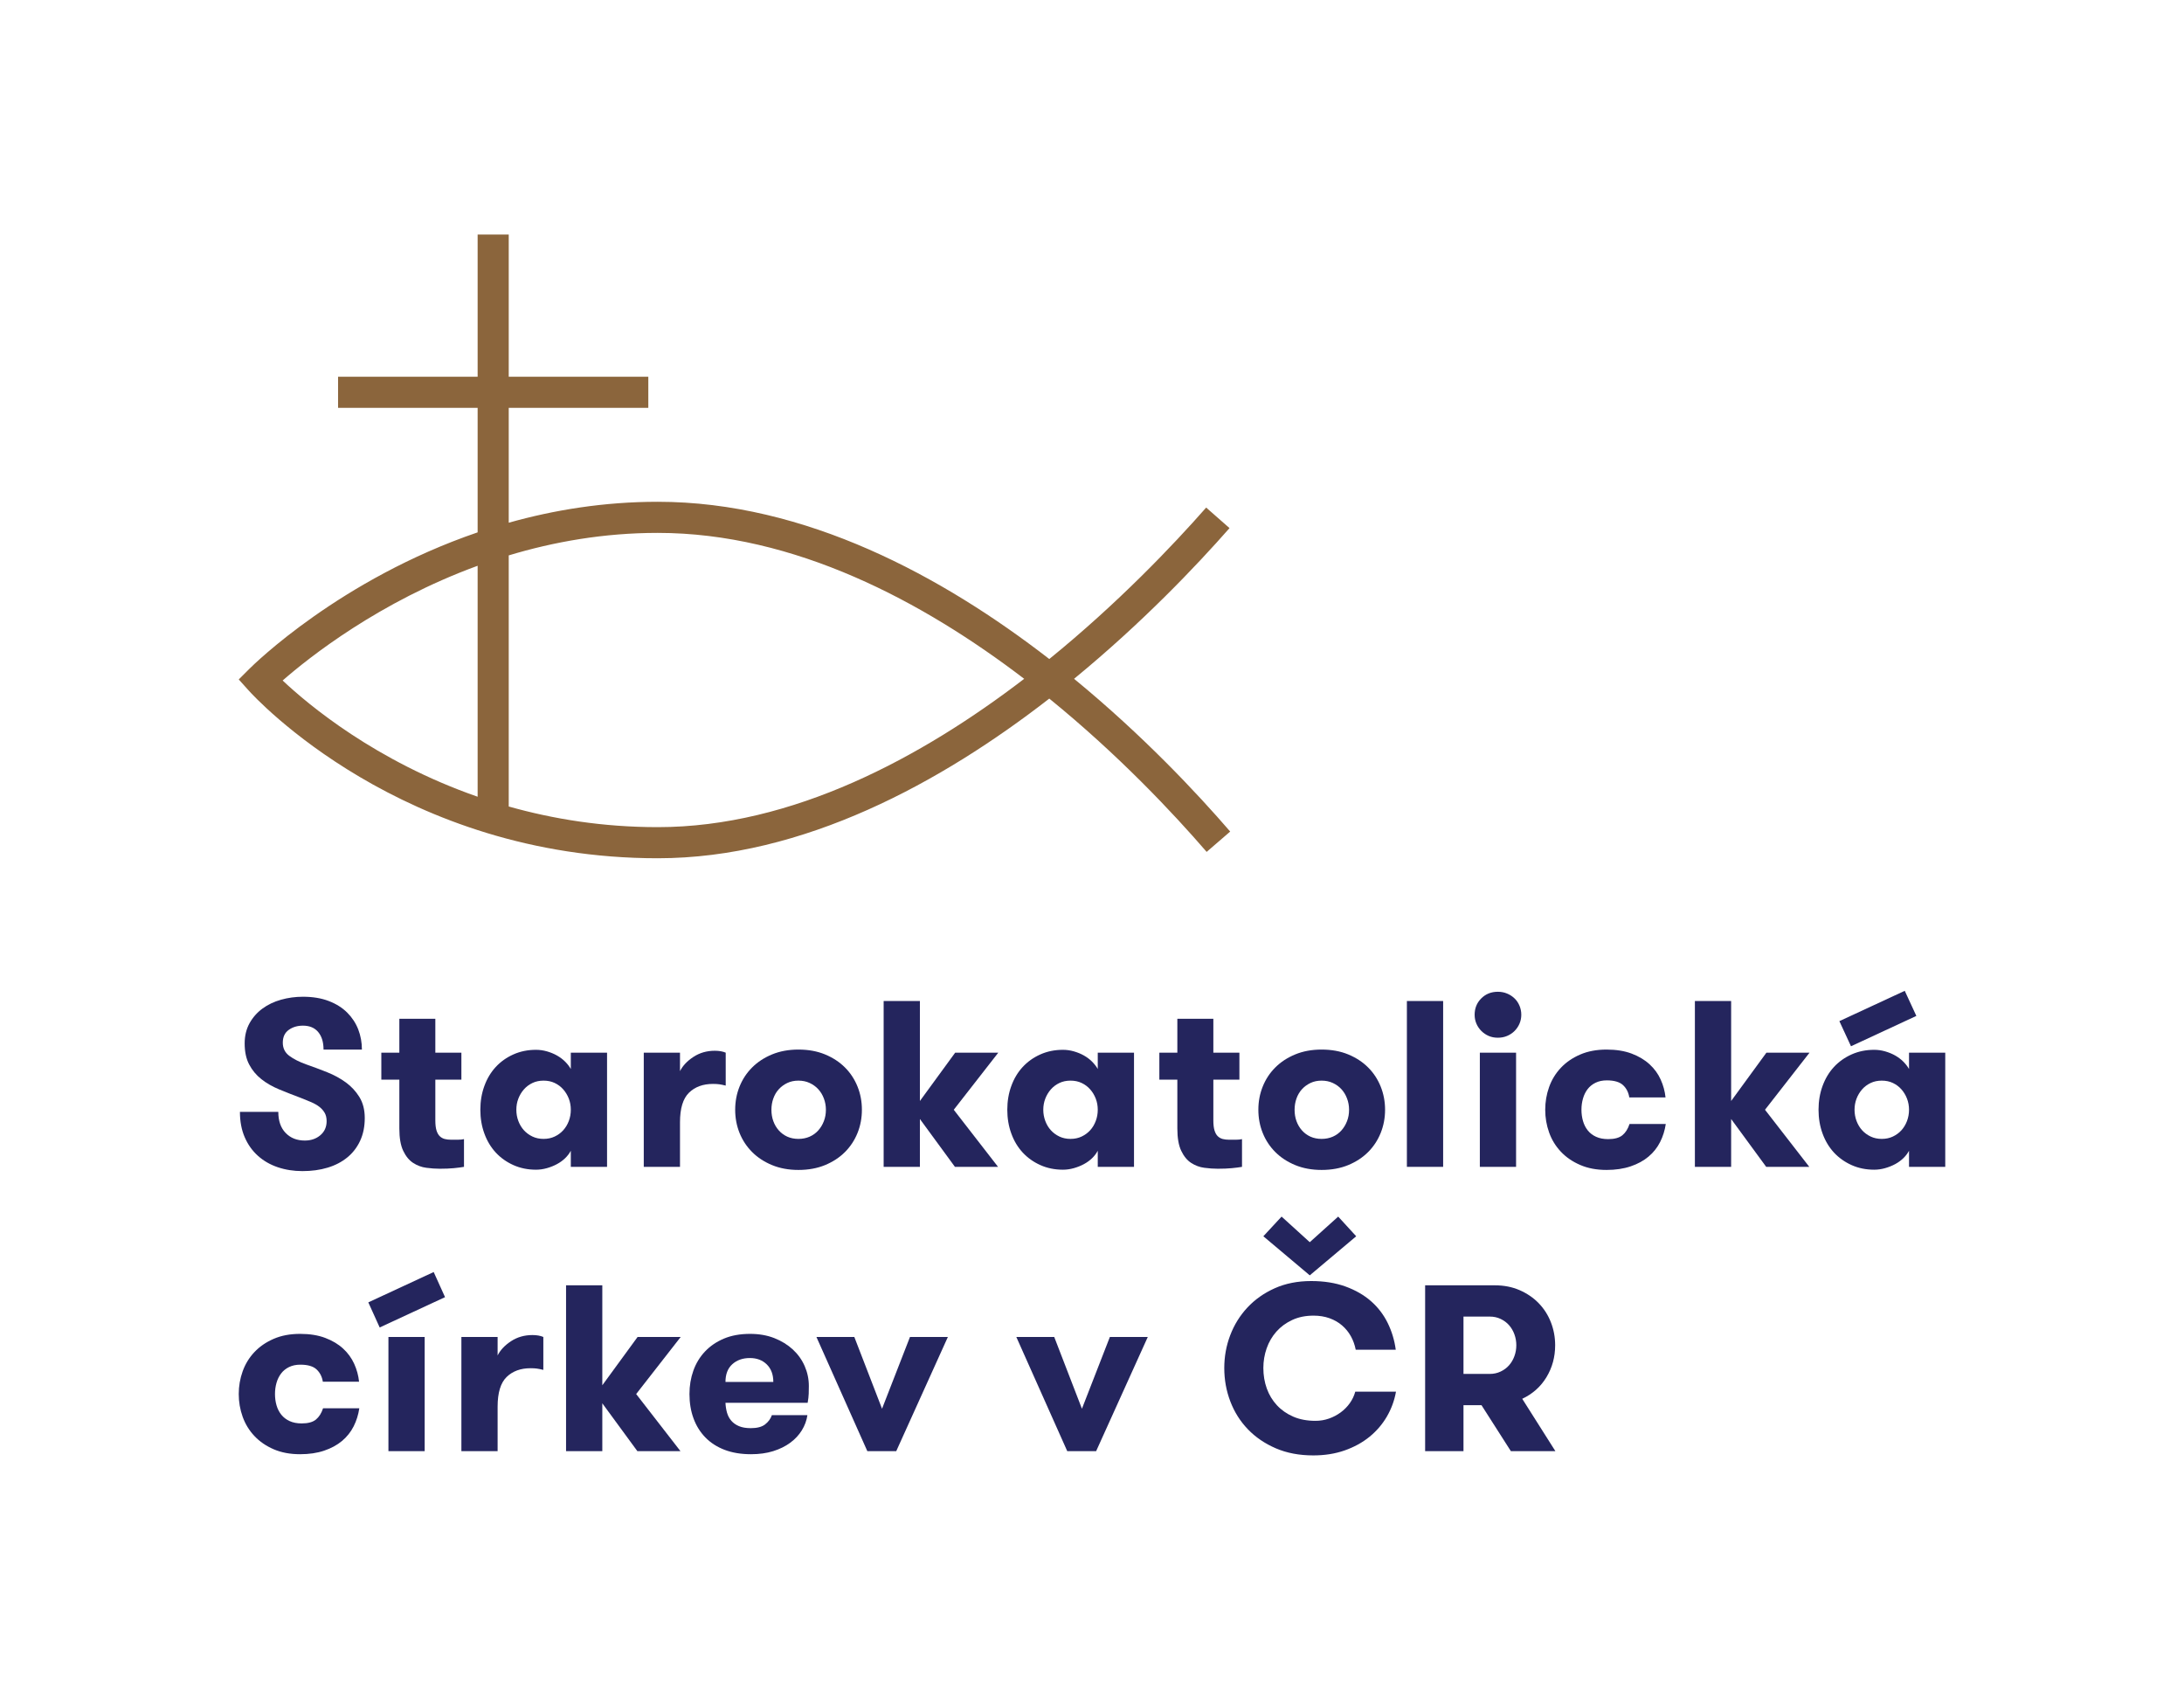 <?xml version="1.0" encoding="UTF-8" standalone="no"?>
<svg
   xmlns:dc="http://purl.org/dc/elements/1.1/"
   xmlns:cc="http://creativecommons.org/ns#"
   xmlns:rdf="http://www.w3.org/1999/02/22-rdf-syntax-ns#"
   xmlns:svg="http://www.w3.org/2000/svg"
   xmlns="http://www.w3.org/2000/svg"
   id="svg51"
   version="1.2"
   viewBox="0 0 497.336 384.729"
   height="384.729pt"
   width="497.336pt">
  <defs
     id="defs55" />
  <g
     id="surface615">
    <path
       id="path2"
       d="M 63.375 253.125 C 63.375 255.176 63.93 256.777 65.047 257.926 C 66.16 259.078 67.617 259.652 69.414 259.652 C 70.816 259.652 71.996 259.25 72.949 258.441 C 73.902 257.629 74.379 256.562 74.379 255.23 C 74.379 254.477 74.223 253.836 73.918 253.316 C 73.613 252.797 73.199 252.336 72.68 251.941 C 72.156 251.547 71.535 251.195 70.816 250.887 C 70.098 250.582 69.324 250.27 68.5 249.945 C 66.773 249.297 65.129 248.652 63.562 248.004 C 62 247.355 60.641 246.574 59.492 245.656 C 58.34 244.742 57.422 243.637 56.742 242.34 C 56.059 241.047 55.715 239.445 55.715 237.539 C 55.715 235.812 56.086 234.285 56.82 232.953 C 57.559 231.625 58.539 230.512 59.762 229.613 C 60.984 228.715 62.395 228.039 63.996 227.59 C 65.594 227.141 67.258 226.914 68.984 226.914 C 71.211 226.914 73.172 227.238 74.863 227.887 C 76.551 228.535 77.953 229.414 79.07 230.531 C 80.184 231.645 81.02 232.922 81.578 234.355 C 82.133 235.797 82.414 237.324 82.414 238.941 L 73.676 238.941 C 73.676 237.254 73.273 235.922 72.461 234.953 C 71.652 233.98 70.496 233.496 68.984 233.496 C 67.723 233.496 66.645 233.816 65.746 234.465 C 64.848 235.113 64.398 236.082 64.398 237.379 C 64.398 238.637 64.895 239.633 65.883 240.371 C 66.871 241.109 68.176 241.766 69.793 242.34 C 71.34 242.879 72.902 243.465 74.484 244.094 C 76.066 244.723 77.488 245.496 78.746 246.414 C 80.004 247.328 81.039 248.445 81.848 249.758 C 82.656 251.07 83.062 252.66 83.062 254.531 C 83.062 256.469 82.711 258.195 82.008 259.707 C 81.309 261.219 80.328 262.484 79.07 263.508 C 77.812 264.535 76.32 265.309 74.594 265.828 C 72.867 266.352 70.961 266.609 68.875 266.609 C 66.863 266.609 64.984 266.312 63.238 265.723 C 61.496 265.129 59.984 264.258 58.711 263.105 C 57.43 261.957 56.434 260.543 55.715 258.871 C 54.996 257.199 54.637 255.285 54.637 253.125 Z M 63.375 253.125 "
       style=" stroke:none;fill-rule:nonzero;fill:rgb(14.117%,14.784%,36.539%);fill-opacity:1;" />
    <path
       id="path4"
       d="M 105.66 265.641 C 105.047 265.75 104.285 265.848 103.367 265.938 C 102.449 266.027 101.383 266.07 100.16 266.07 C 99.188 266.07 98.164 266 97.086 265.855 C 96.004 265.715 95.008 265.344 94.09 264.75 C 93.172 264.156 92.418 263.242 91.824 262 C 91.23 260.758 90.938 259.062 90.938 256.902 L 90.938 245.793 L 86.836 245.793 L 86.836 239.645 L 90.938 239.645 L 90.938 231.934 L 99.133 231.934 L 99.133 239.645 L 105.066 239.645 L 105.066 245.793 L 99.133 245.793 L 99.133 255.051 C 99.133 256.02 99.223 256.793 99.402 257.363 C 99.582 257.941 99.836 258.379 100.16 258.684 C 100.484 258.988 100.859 259.195 101.293 259.305 C 101.723 259.41 102.191 259.465 102.691 259.465 L 104.258 259.465 C 104.797 259.465 105.262 259.422 105.66 259.328 Z M 105.66 265.641 "
       style=" stroke:none;fill-rule:nonzero;fill:rgb(14.117%,14.784%,36.539%);fill-opacity:1;" />
    <path
       id="path6"
       d="M 138.238 239.645 L 138.238 265.641 L 129.984 265.641 L 129.984 261.973 C 129.66 262.586 129.23 263.152 128.691 263.672 C 128.152 264.191 127.531 264.645 126.828 265.02 C 126.129 265.398 125.363 265.703 124.539 265.938 C 123.711 266.172 122.883 266.289 122.055 266.289 C 120.188 266.289 118.469 265.938 116.906 265.238 C 115.34 264.535 114 263.582 112.887 262.379 C 111.773 261.172 110.91 259.734 110.301 258.062 C 109.688 256.391 109.383 254.582 109.383 252.645 C 109.383 250.699 109.688 248.895 110.301 247.223 C 110.91 245.551 111.773 244.113 112.887 242.906 C 114 241.703 115.34 240.746 116.906 240.047 C 118.469 239.348 120.188 238.996 122.055 238.996 C 122.883 238.996 123.711 239.113 124.539 239.348 C 125.363 239.582 126.129 239.895 126.828 240.289 C 127.531 240.688 128.152 241.152 128.691 241.691 C 129.23 242.234 129.66 242.789 129.984 243.363 L 129.984 239.645 Z M 123.781 259.277 C 124.719 259.277 125.562 259.098 126.316 258.738 C 127.074 258.379 127.719 257.902 128.258 257.309 C 128.797 256.715 129.219 256.012 129.527 255.207 C 129.832 254.395 129.984 253.539 129.984 252.645 C 129.984 251.742 129.832 250.898 129.527 250.105 C 129.219 249.316 128.797 248.617 128.258 248.004 C 127.719 247.391 127.074 246.906 126.316 246.547 C 125.562 246.188 124.719 246.012 123.781 246.012 C 122.848 246.012 122 246.188 121.246 246.547 C 120.492 246.906 119.844 247.391 119.305 248.004 C 118.766 248.617 118.344 249.316 118.039 250.105 C 117.73 250.898 117.582 251.742 117.582 252.645 C 117.582 253.539 117.73 254.395 118.039 255.207 C 118.344 256.012 118.766 256.715 119.305 257.309 C 119.844 257.902 120.492 258.379 121.246 258.738 C 122 259.098 122.848 259.277 123.781 259.277 "
       style=" stroke:none;fill-rule:nonzero;fill:rgb(14.117%,14.784%,36.539%);fill-opacity:1;" />
    <path
       id="path8"
       d="M 165.258 247.141 C 164.684 247 164.195 246.898 163.801 246.844 C 163.406 246.789 162.918 246.762 162.344 246.762 C 160.078 246.762 158.262 247.43 156.898 248.758 C 155.531 250.09 154.848 252.336 154.848 255.5 L 154.848 265.641 L 146.598 265.641 L 146.598 239.645 L 154.848 239.645 L 154.848 243.852 C 155.461 242.629 156.473 241.551 157.895 240.617 C 159.316 239.68 160.941 239.211 162.777 239.211 C 163.746 239.211 164.574 239.355 165.258 239.645 Z M 165.258 247.141 "
       style=" stroke:none;fill-rule:nonzero;fill:rgb(14.117%,14.784%,36.539%);fill-opacity:1;" />
    <path
       id="path10"
       d="M 181.816 266.344 C 179.586 266.344 177.582 265.973 175.801 265.238 C 174.023 264.5 172.512 263.512 171.273 262.27 C 170.031 261.027 169.078 259.582 168.41 257.93 C 167.746 256.273 167.414 254.512 167.414 252.645 C 167.414 250.773 167.746 249.012 168.41 247.359 C 169.078 245.703 170.031 244.254 171.273 243.016 C 172.512 241.773 174.023 240.785 175.801 240.047 C 177.582 239.312 179.586 238.941 181.816 238.941 C 184.082 238.941 186.102 239.312 187.883 240.047 C 189.664 240.785 191.172 241.773 192.414 243.016 C 193.656 244.254 194.605 245.703 195.273 247.359 C 195.938 249.012 196.27 250.773 196.27 252.645 C 196.27 254.512 195.938 256.273 195.273 257.93 C 194.605 259.582 193.656 261.027 192.414 262.27 C 191.172 263.512 189.664 264.5 187.883 265.238 C 186.102 265.973 184.082 266.344 181.816 266.344 M 181.816 259.277 C 182.75 259.277 183.605 259.105 184.375 258.766 C 185.148 258.422 185.805 257.945 186.344 257.336 C 186.887 256.727 187.309 256.023 187.613 255.23 C 187.918 254.441 188.074 253.578 188.074 252.645 C 188.074 251.742 187.918 250.891 187.613 250.082 C 187.309 249.27 186.887 248.57 186.344 247.977 C 185.805 247.383 185.148 246.906 184.375 246.547 C 183.605 246.188 182.75 246.012 181.816 246.012 C 180.879 246.012 180.035 246.188 179.281 246.547 C 178.527 246.906 177.879 247.383 177.34 247.977 C 176.797 248.57 176.387 249.27 176.098 250.082 C 175.809 250.891 175.668 251.742 175.668 252.645 C 175.668 253.578 175.809 254.441 176.098 255.23 C 176.387 256.023 176.797 256.727 177.34 257.336 C 177.879 257.945 178.527 258.422 179.281 258.766 C 180.035 259.105 180.879 259.277 181.816 259.277 "
       style=" stroke:none;fill-rule:nonzero;fill:rgb(14.117%,14.784%,36.539%);fill-opacity:1;" />
    <path
       id="path12"
       d="M 217.188 252.645 L 227.273 265.641 L 217.457 265.641 L 209.477 254.746 L 209.477 265.641 L 201.223 265.641 L 201.223 227.887 L 209.477 227.887 L 209.477 250.648 L 217.512 239.645 L 227.328 239.645 Z M 217.188 252.645 "
       style=" stroke:none;fill-rule:nonzero;fill:rgb(14.117%,14.784%,36.539%);fill-opacity:1;" />
    <path
       id="path14"
       d="M 258.234 239.645 L 258.234 265.641 L 249.98 265.641 L 249.98 261.973 C 249.656 262.586 249.227 263.152 248.688 263.672 C 248.148 264.191 247.527 264.645 246.824 265.02 C 246.125 265.398 245.359 265.703 244.531 265.938 C 243.707 266.172 242.879 266.289 242.051 266.289 C 240.184 266.289 238.465 265.938 236.902 265.238 C 235.336 264.535 233.996 263.582 232.883 262.379 C 231.77 261.172 230.902 259.734 230.297 258.062 C 229.684 256.391 229.379 254.582 229.379 252.645 C 229.379 250.699 229.684 248.895 230.297 247.223 C 230.902 245.551 231.77 244.113 232.883 242.906 C 233.996 241.703 235.336 240.746 236.902 240.047 C 238.465 239.348 240.184 238.996 242.051 238.996 C 242.879 238.996 243.707 239.113 244.531 239.348 C 245.359 239.582 246.125 239.895 246.824 240.289 C 247.527 240.688 248.148 241.152 248.688 241.691 C 249.227 242.234 249.656 242.789 249.98 243.363 L 249.98 239.645 Z M 243.777 259.277 C 244.715 259.277 245.559 259.098 246.312 258.738 C 247.066 258.379 247.715 257.902 248.254 257.309 C 248.797 256.715 249.215 256.012 249.52 255.207 C 249.828 254.395 249.98 253.539 249.98 252.645 C 249.98 251.742 249.828 250.898 249.52 250.105 C 249.215 249.316 248.797 248.617 248.254 248.004 C 247.715 247.391 247.066 246.906 246.312 246.547 C 245.559 246.188 244.715 246.012 243.777 246.012 C 242.844 246.012 241.996 246.188 241.242 246.547 C 240.488 246.906 239.84 247.391 239.301 248.004 C 238.762 248.617 238.34 249.316 238.035 250.105 C 237.73 250.898 237.574 251.742 237.574 252.645 C 237.574 253.539 237.73 254.395 238.035 255.207 C 238.34 256.012 238.762 256.715 239.301 257.309 C 239.84 257.902 240.488 258.379 241.242 258.738 C 241.996 259.098 242.844 259.277 243.777 259.277 "
       style=" stroke:none;fill-rule:nonzero;fill:rgb(14.117%,14.784%,36.539%);fill-opacity:1;" />
    <path
       id="path16"
       d="M 282.828 265.641 C 282.215 265.75 281.449 265.848 280.535 265.938 C 279.617 266.027 278.547 266.07 277.324 266.07 C 276.352 266.07 275.328 266 274.25 265.855 C 273.172 265.715 272.176 265.344 271.258 264.75 C 270.34 264.156 269.586 263.242 268.992 262 C 268.398 260.758 268.102 259.062 268.102 256.902 L 268.102 245.793 L 264.004 245.793 L 264.004 239.645 L 268.102 239.645 L 268.102 231.934 L 276.301 231.934 L 276.301 239.645 L 282.234 239.645 L 282.234 245.793 L 276.301 245.793 L 276.301 255.051 C 276.301 256.02 276.391 256.793 276.57 257.363 C 276.75 257.941 277 258.379 277.324 258.684 C 277.648 258.988 278.027 259.195 278.457 259.305 C 278.891 259.41 279.355 259.465 279.859 259.465 L 281.426 259.465 C 281.965 259.465 282.43 259.422 282.828 259.328 Z M 282.828 265.641 "
       style=" stroke:none;fill-rule:nonzero;fill:rgb(14.117%,14.784%,36.539%);fill-opacity:1;" />
    <path
       id="path18"
       d="M 300.949 266.344 C 298.719 266.344 296.715 265.973 294.938 265.238 C 293.156 264.5 291.645 263.512 290.406 262.27 C 289.164 261.027 288.211 259.582 287.547 257.93 C 286.879 256.273 286.551 254.512 286.551 252.645 C 286.551 250.773 286.879 249.012 287.547 247.359 C 288.211 245.703 289.164 244.254 290.406 243.016 C 291.645 241.773 293.156 240.785 294.938 240.047 C 296.715 239.312 298.719 238.941 300.949 238.941 C 303.215 238.941 305.238 239.312 307.016 240.047 C 308.797 240.785 310.309 241.773 311.547 243.016 C 312.789 244.254 313.738 245.703 314.406 247.359 C 315.07 249.012 315.406 250.773 315.406 252.645 C 315.406 254.512 315.07 256.273 314.406 257.93 C 313.738 259.582 312.789 261.027 311.547 262.27 C 310.309 263.512 308.797 264.5 307.016 265.238 C 305.238 265.973 303.215 266.344 300.949 266.344 M 300.949 259.277 C 301.887 259.277 302.738 259.105 303.512 258.766 C 304.285 258.422 304.941 257.945 305.48 257.336 C 306.02 256.727 306.441 256.023 306.746 255.23 C 307.055 254.441 307.207 253.578 307.207 252.645 C 307.207 251.742 307.055 250.891 306.746 250.082 C 306.441 249.27 306.02 248.57 305.48 247.977 C 304.941 247.383 304.285 246.906 303.512 246.547 C 302.738 246.188 301.887 246.012 300.949 246.012 C 300.016 246.012 299.168 246.188 298.414 246.547 C 297.66 246.906 297.012 247.383 296.473 247.977 C 295.934 248.57 295.52 249.27 295.23 250.082 C 294.945 250.891 294.801 251.742 294.801 252.645 C 294.801 253.578 294.945 254.441 295.23 255.23 C 295.52 256.023 295.934 256.727 296.473 257.336 C 297.012 257.945 297.66 258.422 298.414 258.766 C 299.168 259.105 300.016 259.277 300.949 259.277 "
       style=" stroke:none;fill-rule:nonzero;fill:rgb(14.117%,14.784%,36.539%);fill-opacity:1;" />
    <path
       id="path20"
       d="M 320.375 227.887 L 328.629 227.887 L 328.629 265.641 L 320.375 265.641 Z M 320.375 227.887 "
       style=" stroke:none;fill-rule:nonzero;fill:rgb(14.117%,14.784%,36.539%);fill-opacity:1;" />
    <path
       id="path22"
       d="M 335.801 231.016 C 335.801 229.543 336.301 228.297 337.309 227.293 C 338.316 226.285 339.574 225.781 341.086 225.781 C 341.84 225.781 342.543 225.918 343.188 226.188 C 343.836 226.457 344.402 226.824 344.887 227.293 C 345.371 227.758 345.75 228.316 346.02 228.965 C 346.289 229.613 346.426 230.293 346.426 231.016 C 346.426 231.734 346.289 232.41 346.02 233.035 C 345.75 233.668 345.371 234.223 344.887 234.711 C 344.402 235.191 343.836 235.57 343.188 235.84 C 342.543 236.113 341.84 236.242 341.086 236.242 C 340.332 236.242 339.637 236.113 339.008 235.84 C 338.379 235.57 337.82 235.191 337.336 234.711 C 336.852 234.223 336.473 233.668 336.203 233.035 C 335.934 232.41 335.801 231.734 335.801 231.016 M 336.988 239.645 L 345.238 239.645 L 345.238 265.641 L 336.988 265.641 Z M 336.988 239.645 "
       style=" stroke:none;fill-rule:nonzero;fill:rgb(14.117%,14.784%,36.539%);fill-opacity:1;" />
    <path
       id="path24"
       d="M 371.02 249.836 C 370.84 248.688 370.363 247.75 369.59 247.031 C 368.816 246.316 367.586 245.953 365.895 245.953 C 364.926 245.953 364.07 246.133 363.332 246.492 C 362.598 246.855 361.992 247.34 361.527 247.949 C 361.059 248.562 360.707 249.27 360.477 250.082 C 360.242 250.891 360.125 251.742 360.125 252.645 C 360.125 253.539 360.242 254.395 360.477 255.207 C 360.707 256.012 361.07 256.727 361.555 257.336 C 362.039 257.945 362.668 258.434 363.441 258.789 C 364.215 259.148 365.141 259.328 366.219 259.328 C 367.656 259.328 368.734 259.031 369.457 258.441 C 370.176 257.848 370.715 256.992 371.074 255.879 L 379.328 255.879 C 379.109 257.352 378.68 258.73 378.031 260.004 C 377.383 261.281 376.504 262.387 375.387 263.32 C 374.273 264.258 372.914 264.992 371.316 265.531 C 369.715 266.07 367.891 266.344 365.844 266.344 C 363.578 266.344 361.57 265.965 359.828 265.207 C 358.082 264.453 356.617 263.449 355.434 262.188 C 354.246 260.93 353.355 259.477 352.762 257.82 C 352.168 256.168 351.875 254.441 351.875 252.645 C 351.875 250.844 352.168 249.117 352.762 247.465 C 353.355 245.812 354.246 244.355 355.434 243.094 C 356.617 241.836 358.082 240.828 359.828 240.074 C 361.57 239.32 363.578 238.941 365.844 238.941 C 368.035 238.941 369.941 239.25 371.559 239.859 C 373.176 240.473 374.535 241.281 375.629 242.289 C 376.727 243.293 377.574 244.453 378.164 245.766 C 378.758 247.078 379.129 248.434 379.27 249.836 Z M 371.02 249.836 "
       style=" stroke:none;fill-rule:nonzero;fill:rgb(14.117%,14.784%,36.539%);fill-opacity:1;" />
    <path
       id="path26"
       d="M 401.922 252.645 L 412.008 265.641 L 402.195 265.641 L 394.211 254.746 L 394.211 265.641 L 385.957 265.641 L 385.957 227.887 L 394.211 227.887 L 394.211 250.648 L 402.246 239.645 L 412.062 239.645 Z M 401.922 252.645 "
       style=" stroke:none;fill-rule:nonzero;fill:rgb(14.117%,14.784%,36.539%);fill-opacity:1;" />
    <path
       id="path28"
       d="M 442.969 239.645 L 442.969 265.641 L 434.719 265.641 L 434.719 261.973 C 434.391 262.586 433.961 263.152 433.422 263.672 C 432.883 264.191 432.262 264.645 431.562 265.02 C 430.859 265.398 430.094 265.703 429.27 265.938 C 428.441 266.172 427.617 266.289 426.789 266.289 C 424.918 266.289 423.199 265.938 421.637 265.238 C 420.074 264.535 418.734 263.582 417.617 262.379 C 416.504 261.172 415.641 259.734 415.031 258.062 C 414.418 256.391 414.113 254.582 414.113 252.645 C 414.113 250.699 414.418 248.895 415.031 247.223 C 415.641 245.551 416.504 244.113 417.617 242.906 C 418.734 241.703 420.074 240.746 421.637 240.047 C 423.199 239.348 424.918 238.996 426.789 238.996 C 427.617 238.996 428.441 239.113 429.27 239.348 C 430.094 239.582 430.859 239.895 431.562 240.289 C 432.262 240.688 432.883 241.152 433.422 241.691 C 433.961 242.234 434.391 242.789 434.719 243.363 L 434.719 239.645 Z M 421.504 238.188 L 418.859 232.469 L 433.746 225.566 L 436.387 231.281 Z M 428.516 259.277 C 429.449 259.277 430.293 259.098 431.047 258.738 C 431.805 258.379 432.453 257.902 432.992 257.309 C 433.531 256.715 433.953 256.012 434.258 255.207 C 434.562 254.395 434.719 253.539 434.719 252.645 C 434.719 251.742 434.562 250.898 434.258 250.105 C 433.953 249.316 433.531 248.617 432.992 248.004 C 432.453 247.391 431.805 246.906 431.047 246.547 C 430.293 246.188 429.449 246.012 428.516 246.012 C 427.578 246.012 426.734 246.188 425.98 246.547 C 425.223 246.906 424.574 247.391 424.035 248.004 C 423.5 248.617 423.074 249.316 422.77 250.105 C 422.465 250.898 422.312 251.742 422.312 252.645 C 422.312 253.539 422.465 254.395 422.77 255.207 C 423.074 256.012 423.5 256.715 424.035 257.309 C 424.574 257.902 425.223 258.379 425.98 258.738 C 426.734 259.098 427.578 259.277 428.516 259.277 "
       style=" stroke:none;fill-rule:nonzero;fill:rgb(14.117%,14.784%,36.539%);fill-opacity:1;" />
    <path
       id="path30"
       d="M 73.516 314.559 C 73.336 313.41 72.859 312.477 72.086 311.754 C 71.312 311.035 70.082 310.676 68.391 310.676 C 67.422 310.676 66.566 310.855 65.828 311.215 C 65.09 311.574 64.488 312.062 64.023 312.672 C 63.555 313.281 63.203 313.992 62.969 314.801 C 62.734 315.613 62.621 316.465 62.621 317.363 C 62.621 318.262 62.734 319.117 62.969 319.926 C 63.203 320.734 63.562 321.445 64.051 322.055 C 64.535 322.668 65.164 323.152 65.938 323.512 C 66.711 323.871 67.633 324.051 68.715 324.051 C 70.152 324.051 71.23 323.758 71.949 323.164 C 72.668 322.566 73.207 321.715 73.566 320.602 L 81.82 320.602 C 81.605 322.074 81.172 323.449 80.527 324.727 C 79.879 326.004 78.996 327.109 77.883 328.043 C 76.766 328.977 75.41 329.715 73.809 330.254 C 72.211 330.793 70.387 331.062 68.336 331.062 C 66.07 331.062 64.066 330.684 62.32 329.934 C 60.578 329.176 59.113 328.172 57.93 326.91 C 56.742 325.652 55.852 324.195 55.258 322.539 C 54.664 320.887 54.367 319.164 54.367 317.363 C 54.367 315.566 54.664 313.844 55.258 312.188 C 55.852 310.531 56.742 309.078 57.93 307.816 C 59.113 306.559 60.578 305.551 62.32 304.797 C 64.066 304.039 66.07 303.664 68.336 303.664 C 70.527 303.664 72.438 303.969 74.055 304.582 C 75.672 305.191 77.027 306 78.125 307.008 C 79.223 308.016 80.066 309.176 80.66 310.488 C 81.254 311.801 81.621 313.156 81.766 314.559 Z M 73.516 314.559 "
       style=" stroke:none;fill-rule:nonzero;fill:rgb(14.117%,14.784%,36.539%);fill-opacity:1;" />
    <path
       id="path32"
       d="M 86.461 302.207 L 83.871 296.492 L 98.758 289.586 L 101.344 295.305 Z M 88.453 304.367 L 96.707 304.367 L 96.707 330.363 L 88.453 330.363 Z M 88.453 304.367 "
       style=" stroke:none;fill-rule:nonzero;fill:rgb(14.117%,14.784%,36.539%);fill-opacity:1;" />
    <path
       id="path34"
       d="M 123.727 311.863 C 123.152 311.719 122.664 311.621 122.27 311.566 C 121.875 311.512 121.387 311.484 120.816 311.484 C 118.551 311.484 116.73 312.152 115.367 313.48 C 114 314.812 113.316 317.059 113.316 320.223 L 113.316 330.363 L 105.066 330.363 L 105.066 304.367 L 113.316 304.367 L 113.316 308.574 C 113.93 307.352 114.945 306.273 116.363 305.336 C 117.785 304.402 119.41 303.934 121.246 303.934 C 122.215 303.934 123.043 304.078 123.727 304.367 Z M 123.727 311.863 "
       style=" stroke:none;fill-rule:nonzero;fill:rgb(14.117%,14.784%,36.539%);fill-opacity:1;" />
    <path
       id="path36"
       d="M 144.867 317.363 L 154.953 330.363 L 145.141 330.363 L 137.156 319.469 L 137.156 330.363 L 128.902 330.363 L 128.902 292.609 L 137.156 292.609 L 137.156 315.367 L 145.191 304.367 L 155.008 304.367 Z M 144.867 317.363 "
       style=" stroke:none;fill-rule:nonzero;fill:rgb(14.117%,14.784%,36.539%);fill-opacity:1;" />
    <path
       id="path38"
       d="M 165.203 319.359 C 165.238 320.152 165.355 320.898 165.551 321.598 C 165.75 322.297 166.074 322.91 166.523 323.43 C 166.973 323.953 167.555 324.367 168.277 324.672 C 168.996 324.977 169.895 325.129 170.973 325.129 C 172.41 325.129 173.5 324.844 174.234 324.266 C 174.973 323.691 175.484 322.992 175.773 322.164 L 183.863 322.164 C 183.684 323.387 183.262 324.539 182.598 325.617 C 181.93 326.695 181.051 327.641 179.953 328.449 C 178.855 329.258 177.562 329.895 176.07 330.363 C 174.578 330.828 172.895 331.062 171.027 331.062 C 168.762 331.062 166.758 330.73 165.012 330.066 C 163.27 329.402 161.805 328.457 160.617 327.234 C 159.43 326.012 158.531 324.566 157.922 322.891 C 157.309 321.219 157.004 319.379 157.004 317.363 C 157.004 315.461 157.301 313.68 157.895 312.023 C 158.488 310.371 159.367 308.922 160.535 307.684 C 161.707 306.441 163.145 305.461 164.852 304.742 C 166.559 304.023 168.547 303.664 170.812 303.664 C 172.859 303.664 174.703 303.988 176.34 304.633 C 177.977 305.281 179.379 306.148 180.547 307.223 C 181.715 308.305 182.613 309.562 183.242 311 C 183.871 312.438 184.188 313.949 184.188 315.531 C 184.188 316.07 184.176 316.645 184.16 317.254 C 184.141 317.867 184.059 318.57 183.918 319.359 Z M 170.758 309.164 C 169.137 309.164 167.809 309.633 166.766 310.566 C 165.723 311.504 165.203 312.852 165.203 314.613 L 176.098 314.613 C 176.098 312.922 175.602 311.594 174.613 310.621 C 173.625 309.652 172.34 309.164 170.758 309.164 "
       style=" stroke:none;fill-rule:nonzero;fill:rgb(14.117%,14.784%,36.539%);fill-opacity:1;" />
    <path
       id="path40"
       d="M 194.543 304.367 L 200.855 320.707 L 207.219 304.367 L 215.848 304.367 L 204.09 330.363 L 197.508 330.363 L 185.914 304.367 Z M 194.543 304.367 "
       style=" stroke:none;fill-rule:nonzero;fill:rgb(14.117%,14.784%,36.539%);fill-opacity:1;" />
    <path
       id="path42"
       d="M 240.066 304.367 L 246.375 320.707 L 252.738 304.367 L 261.371 304.367 L 249.609 330.363 L 243.031 330.363 L 231.434 304.367 Z M 240.066 304.367 "
       style=" stroke:none;fill-rule:nonzero;fill:rgb(14.117%,14.784%,36.539%);fill-opacity:1;" />
    <path
       id="path44"
       d="M 317.891 316.824 C 317.531 318.84 316.84 320.727 315.816 322.488 C 314.789 324.25 313.469 325.785 311.852 327.102 C 310.234 328.414 308.348 329.445 306.188 330.203 C 304.031 330.957 301.656 331.332 299.066 331.332 C 295.867 331.332 293.016 330.793 290.52 329.715 C 288.02 328.637 285.898 327.188 284.156 325.375 C 282.414 323.559 281.082 321.445 280.164 319.035 C 279.246 316.629 278.789 314.094 278.789 311.434 C 278.789 308.84 279.238 306.359 280.137 303.988 C 281.039 301.613 282.34 299.512 284.047 297.68 C 285.754 295.844 287.832 294.379 290.277 293.281 C 292.723 292.188 295.492 291.637 298.582 291.637 C 301.496 291.637 304.094 292.051 306.375 292.875 C 308.66 293.703 310.602 294.82 312.203 296.223 C 313.801 297.625 315.066 299.277 316.004 301.184 C 316.938 303.09 317.551 305.121 317.84 307.277 L 308.723 307.277 C 308.508 306.164 308.137 305.137 307.617 304.203 C 307.098 303.27 306.43 302.449 305.621 301.75 C 304.812 301.047 303.859 300.5 302.762 300.105 C 301.664 299.711 300.453 299.512 299.121 299.512 C 297.289 299.512 295.664 299.844 294.242 300.512 C 292.82 301.176 291.625 302.055 290.656 303.152 C 289.684 304.25 288.945 305.516 288.441 306.953 C 287.938 308.395 287.688 309.887 287.688 311.434 C 287.688 313.086 287.949 314.641 288.469 316.094 C 288.992 317.551 289.766 318.828 290.789 319.926 C 291.812 321.023 293.055 321.887 294.512 322.516 C 295.965 323.145 297.648 323.461 299.555 323.461 C 300.633 323.461 301.656 323.289 302.629 322.945 C 303.598 322.605 304.488 322.137 305.297 321.543 C 306.105 320.949 306.797 320.25 307.375 319.441 C 307.949 318.633 308.363 317.762 308.617 316.824 Z M 287.688 281.445 L 291.84 276.965 L 298.258 282.793 L 304.73 276.965 L 308.832 281.445 L 298.258 290.34 Z M 287.688 281.445 "
       style=" stroke:none;fill-rule:nonzero;fill:rgb(14.117%,14.784%,36.539%);fill-opacity:1;" />
    <path
       id="path46"
       d="M 324.527 292.609 L 340.383 292.609 C 342.469 292.609 344.355 292.977 346.047 293.715 C 347.738 294.453 349.184 295.438 350.387 296.68 C 351.59 297.918 352.52 299.367 353.164 301.023 C 353.812 302.676 354.137 304.422 354.137 306.254 C 354.137 308.914 353.48 311.332 352.168 313.508 C 350.855 315.684 349.012 317.328 346.641 318.445 L 354.191 330.363 L 344.051 330.363 L 337.363 319.898 L 333.262 319.898 L 333.262 330.363 L 324.527 330.363 Z M 339.25 312.781 C 340.148 312.781 340.977 312.598 341.73 312.238 C 342.488 311.879 343.125 311.402 343.645 310.809 C 344.168 310.219 344.57 309.527 344.859 308.734 C 345.148 307.945 345.293 307.117 345.293 306.254 C 345.293 305.391 345.148 304.562 344.859 303.77 C 344.57 302.98 344.168 302.289 343.645 301.695 C 343.125 301.102 342.488 300.629 341.73 300.266 C 340.977 299.906 340.148 299.727 339.25 299.727 L 333.262 299.727 L 333.262 312.781 Z M 339.25 312.781 "
       style=" stroke:none;fill-rule:nonzero;fill:rgb(14.117%,14.784%,36.539%);fill-opacity:1;" />
    <path
       id="path48"
       d="M 244.586 154.535 C 260.113 141.793 272.414 128.836 279.984 120.227 L 274.668 115.551 C 267.086 124.168 254.625 137.289 238.941 150.031 C 214.664 131.227 183.418 114.234 149.773 114.234 C 137.516 114.234 126.145 116.102 115.848 119 L 115.848 92.844 L 147.633 92.844 L 147.633 85.762 L 115.848 85.762 L 115.848 53.395 L 108.766 53.395 L 108.766 85.762 L 76.984 85.762 L 76.984 92.844 L 108.766 92.844 L 108.766 121.195 C 77.508 131.871 57.863 151.188 56.742 152.309 L 54.367 154.68 L 56.609 157.176 C 58.012 158.738 91.594 195.387 149.773 195.387 C 182.984 195.387 214.426 178.07 238.941 159.039 C 254.781 171.906 267.254 185.227 274.777 193.938 L 280.137 189.309 C 272.613 180.594 260.285 167.422 244.586 154.535 M 108.766 128.801 L 108.766 181.379 C 85.484 173.285 70.086 160.32 64.363 154.922 C 70.363 149.676 86.324 137 108.766 128.801 M 149.773 188.305 C 137.27 188.305 125.93 186.453 115.848 183.605 L 115.848 126.438 C 126.105 123.344 137.508 121.316 149.773 121.316 C 180.93 121.316 210.152 136.914 233.227 154.539 C 209.918 172.395 180.516 188.305 149.773 188.305 "
       style=" stroke:none;fill-rule:nonzero;fill:rgb(54.677%,39.691%,23.65%);fill-opacity:1;" />
  </g>
</svg>
